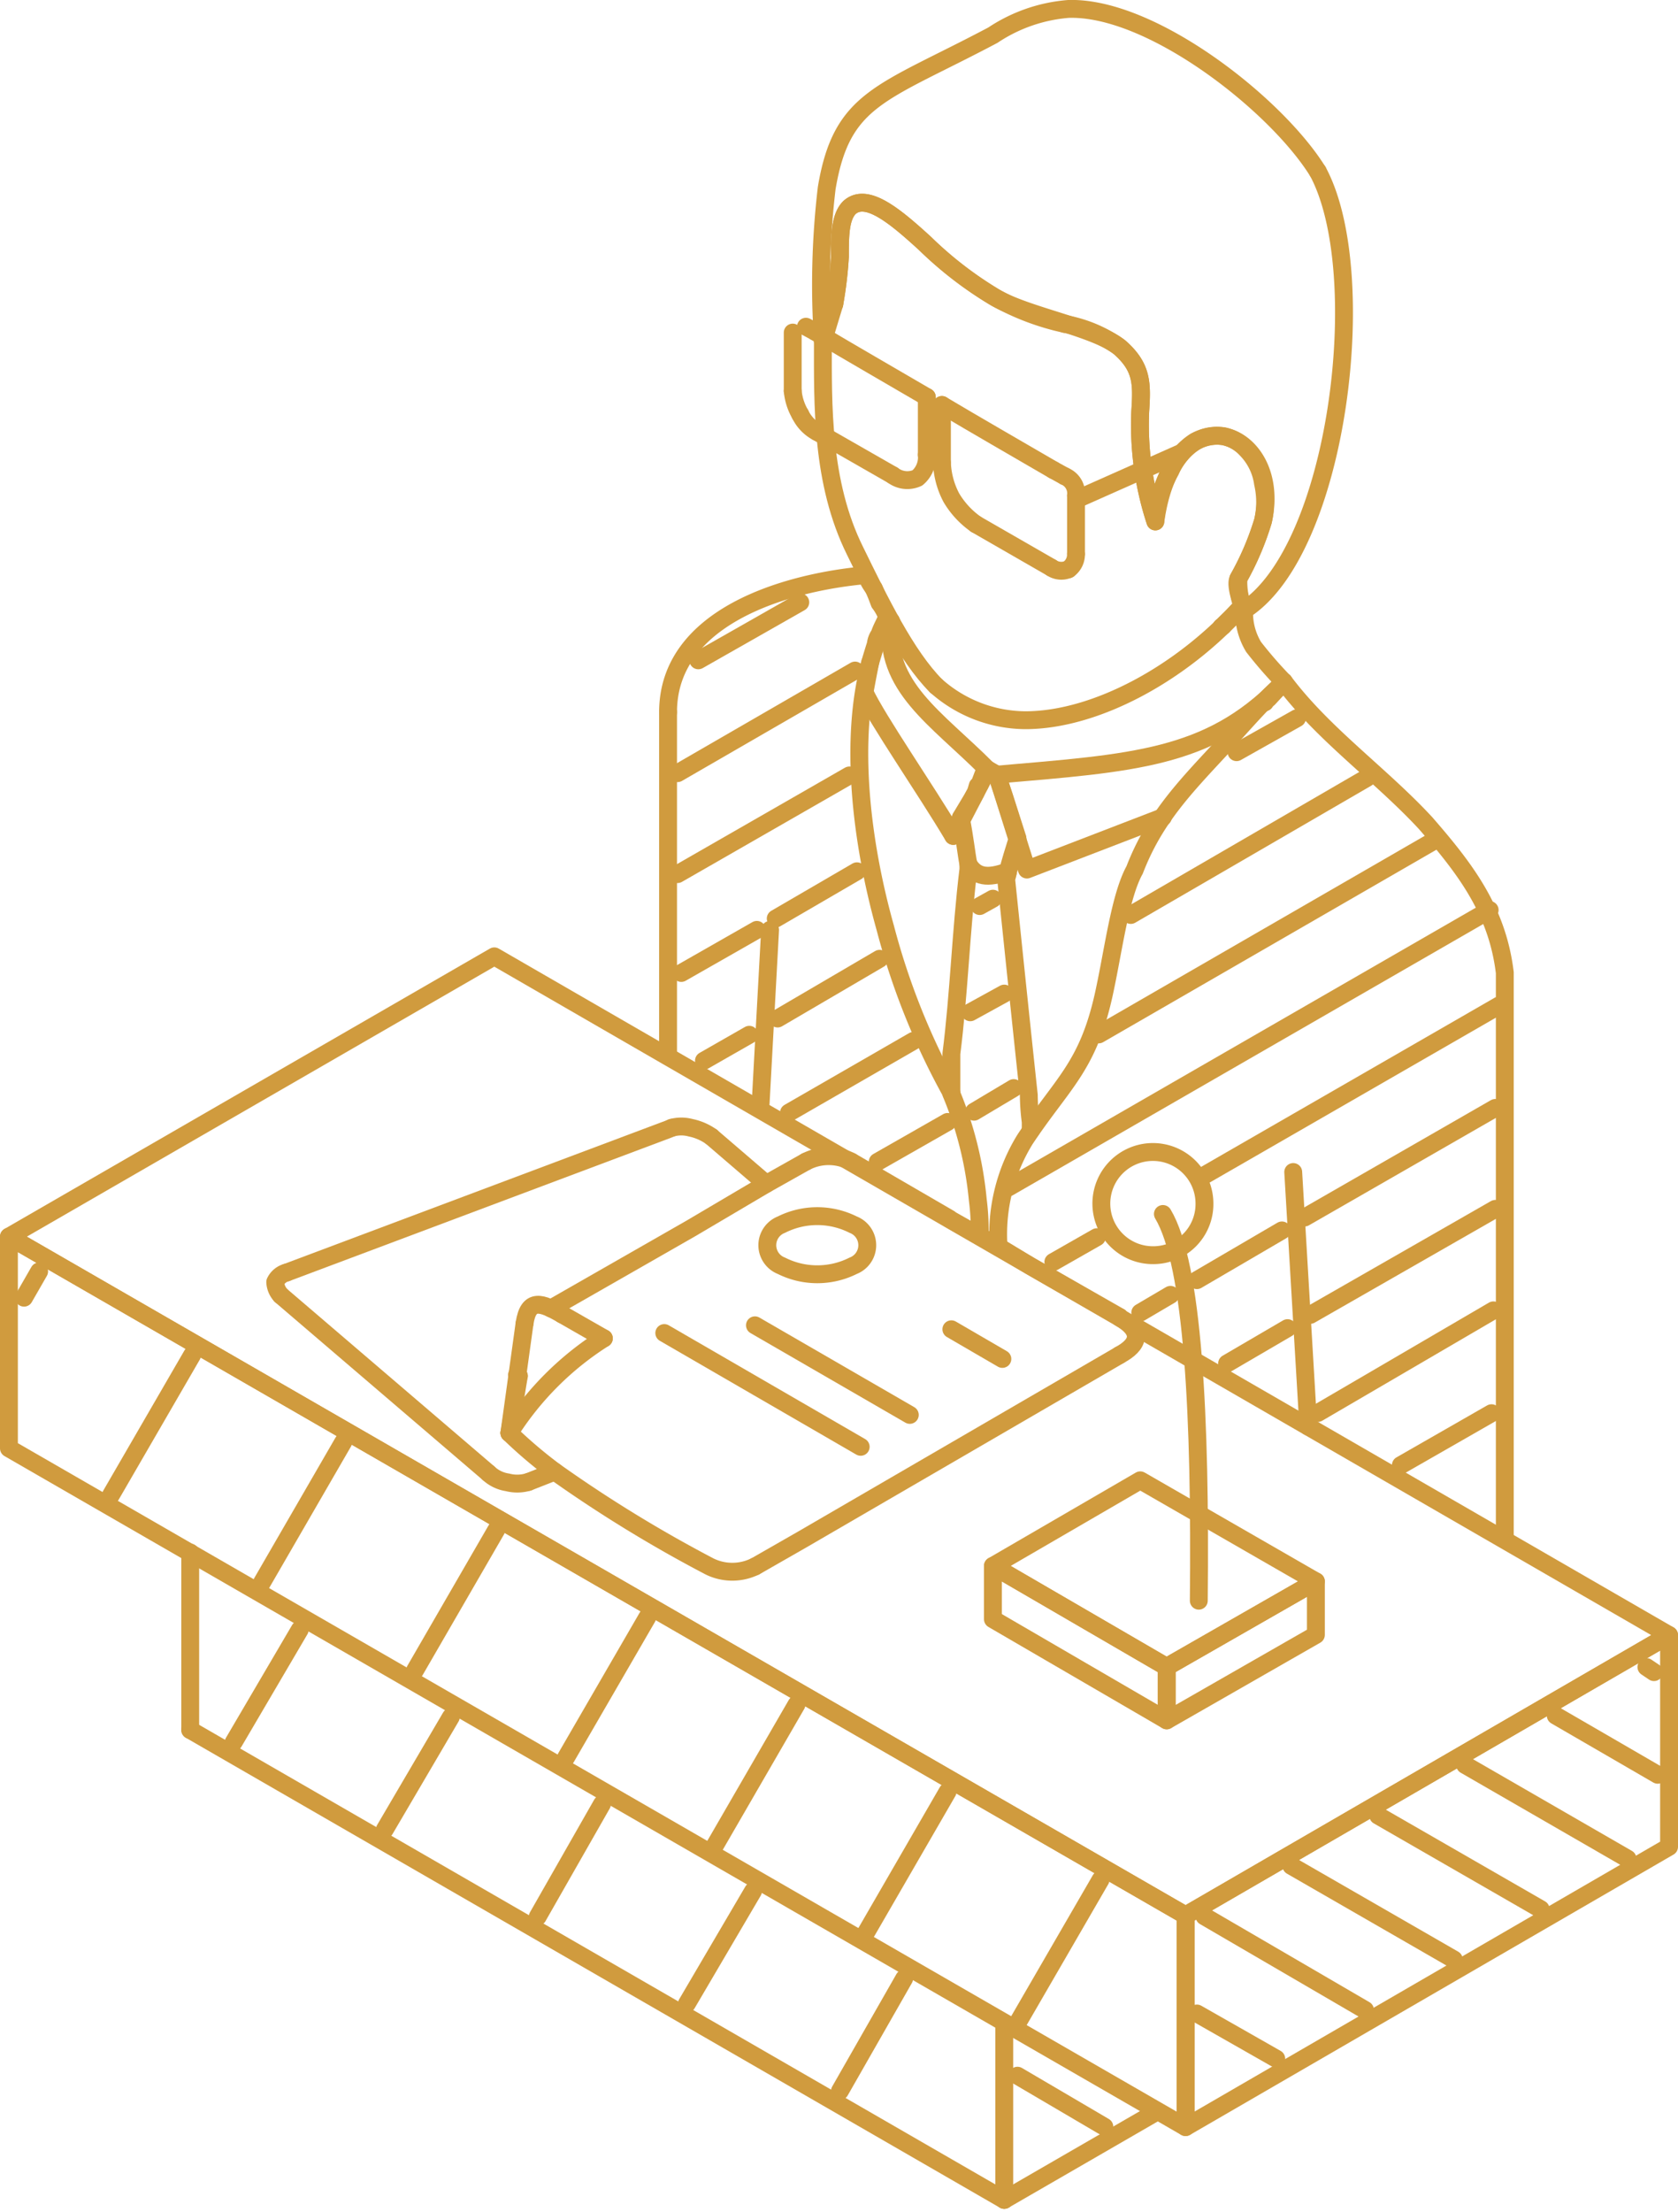 <svg xmlns="http://www.w3.org/2000/svg" width="93.929" height="123.729" viewBox="0 0 93.929 123.729"><defs><style>.a,.b,.c{fill:none;stroke:#d09b3e;stroke-linecap:round;}.a,.b{stroke-linejoin:round;}.a{fill-rule:evenodd;}.c{stroke-miterlimit:10;}</style></defs><g transform="translate(0.5 0.5)"><path class="a" d="M4056.933,2445.361a10.126,10.126,0,0,1,1.482-6.014c2.094-3.149,3.5-4.032,4.4-8.068.543-2.452.906-5.5,1.734-7,1.084-2.811,2.726-4.529,4.758-6.714,1.016-1.092,2.277-2.58,3.382-3.573,0-.1.107-.17.212-.243,2.219,2.96,5.392,5.171,7.93,7.907,2.22,2.548,4.018,4.884,4.439,8.373v31.717" transform="translate(-4001.536 -2376.122)"/><path class="a" d="M4087.956,2416.4c0-.031,0-.031.106-.052v-.053" transform="translate(-4017.757 -2377.563)"/><path class="a" d="M4086,2415.17l.212-.17.634-.687" transform="translate(-4015.698 -2376.441)"/><path class="a" d="M4088.79,2408.355c0-.1.107-.17.212-.244a23.634,23.634,0,0,1-1.691-1.946,3.675,3.675,0,0,1-.528-2.051c0-.032-.105-.084-.105-.105.105-.052,0-.127,0-.2v.073c-.319.38-.741.761-1.058,1.078,0,.054-.106.086-.106.086" transform="translate(-4017.64 -2370.482)"/><path class="a" d="M4136.43,2405.931v-.021h-.107" transform="translate(-4087.057 -2371.674)"/><path class="a" d="M4136.806,2389.053c-1.691-1.693-3.172-4.758-4.546-7.559-1.9-3.828-1.8-8.206-1.8-11.715" transform="translate(-4084.897 -2351.18)"/><path class="a" d="M4087.918,2357.516a22.093,22.093,0,0,0,.317-2.653c0-1.143,0-2.2.529-2.739.952-.868,2.536.454,4.229,2a21.093,21.093,0,0,0,3.91,3.013c1.8,1.058,5.6,1.682,6.978,2.792,1.27,1.11,1.27,2.008,1.164,3.594a17.314,17.314,0,0,0,.846,6.153,6.9,6.9,0,0,1,.846-2.833,3.706,3.706,0,0,1,1.374-1.638,2.672,2.672,0,0,1,1.586-.3,2.428,2.428,0,0,1,1.268.719,3.376,3.376,0,0,1,.952,1.924,4.7,4.7,0,0,1,0,2.1,15.889,15.889,0,0,1-1.374,3.215,4.139,4.139,0,0,0,.212,1.531c-3.384,3.807-8.247,6.407-12.16,6.4a7.591,7.591,0,0,1-4.968-1.914" transform="translate(-4041.718 -2341.01)"/><path class="a" d="M4091.889,2347.795c3.065,5.667,1.162,21.187-4.123,24.548-.1-.284-.529-1.406-.317-1.775a15.881,15.881,0,0,0,1.374-3.215c1.163-5.116-4.968-7.505-6.026.022a17.317,17.317,0,0,1-.845-6.153c.105-1.586.105-2.484-1.164-3.594a7.554,7.554,0,0,0-3.065-1.3" transform="translate(-4018.625 -2338.711)"/><path class="a" d="M4126.747,2358.626a14.067,14.067,0,0,1-3.913-1.491,21.1,21.1,0,0,1-3.911-3.013c-1.692-1.544-3.276-2.866-4.229-2-.529.538-.529,1.6-.529,2.739a22.193,22.193,0,0,1-.317,2.653" transform="translate(-4067.649 -2341.01)"/><path class="a" d="M4081.227,2345.4a46.156,46.156,0,0,1,.21-8.573c.848-5.064,3.067-5.254,9.3-8.553a8.885,8.885,0,0,1,4.228-1.469c4.653-.149,11.631,5.339,13.955,9.081" transform="translate(-4035.661 -2326.805)"/><path class="a" d="M4101.583,2413.751c-.1.073-.212.148-.212.243-4.016,4.081-8.245,4.3-15.858,4.957" transform="translate(-4030.221 -2376.122)"/><path class="a" d="M4129.113,2411.308c-1.162,4.25-.528,9.927.846,14.822a39.882,39.882,0,0,0,3.7,9.23" transform="translate(-4080.906 -2374.736)"/><path class="a" d="M4101.148,2426.43l1.586,5.021,7.611-2.928" transform="translate(-4045.751 -2383.314)"/><path class="a" d="M4126.308,2446.75v-2.188c.423-3.289.528-6.809.952-10.308v-.3c-.107-.508-.212-1.534-.424-2.569" transform="translate(-4073.553 -2386.127)"/><path class="a" d="M4119.956,2427.8v-.022l.634-1.057.212-.381.1-.348.107-.073v-.022l.212-.559.209-.276.53.305.106.276.318.952.74,2.315v.052" transform="translate(-4066.673 -2382.537)"/><path class="a" d="M4118.353,2438.252a1.967,1.967,0,0,1-.107.423c.424,4.1.848,8.172,1.269,12.094a11.958,11.958,0,0,0,.107,1.5v.485" transform="translate(-4062.426 -2390.019)"/><path class="a" d="M4136.812,2407.64c0-5.329,6.556-7.263,11.1-7.665a2.526,2.526,0,0,0,.422.75c.106.253.211.529.317.813a2.841,2.841,0,0,1,.423.772c-.107.306-.317.634-.423.983a1.109,1.109,0,0,0-.21.55c-.106.328-.212.677-.318,1.037-.105.528-.21,1.078-.317,1.659" transform="translate(-4099.916 -2368.308)"/><path class="a" d="M4124.842,2467a20.386,20.386,0,0,1,1.479,5.932,13.6,13.6,0,0,1,.107,2.03" transform="translate(-4072.088 -2406.326)"/><path class="a" d="M4035.681,2464.924l27.169-15.679,65.759,37.964-27.064,15.679Z" transform="translate(-4035.68 -2396.254)"/><path class="a" d="M4035.681,2552.645l27.064-15.679v11.841l-27.064,15.678Z" transform="translate(-3969.816 -2446.01)"/><path class="a" d="M4164.079,2535.278l-65.865-37.966v-11.84l65.865,37.964Z" transform="translate(-4098.214 -2416.803)"/><path class="a" d="M4098.625,2480.3a2.886,2.886,0,1,1,2.855-2.886A2.861,2.861,0,0,1,4098.625,2480.3Z" transform="translate(-4034.558 -2410.594)"/><path class="a" d="M4081.36,2521.749l8.247-4.788,9.832,5.655-8.352,4.781Z" transform="translate(-4026.279 -2434.663)"/><path class="a" d="M4081.36,2534.807l8.352-4.781v2.992l-8.352,4.781Z" transform="translate(-4016.553 -2442.074)"/><path class="a" d="M4100.658,2531.006v-2.981l9.727,5.656v2.982Z" transform="translate(-4045.578 -2440.939)"/><path class="a" d="M4181.286,2515.835h0l-1.481.581" transform="translate(-4150.732 -2434.025)"/><path class="a" d="M4185.447,2516.541a2.174,2.174,0,0,1-1.163.021,1.982,1.982,0,0,1-1.057-.506" transform="translate(-4156.375 -2434.15)"/><path class="a" d="M4214.811,2491.391a1.166,1.166,0,0,1-.317-.75.984.984,0,0,1,.634-.529" transform="translate(-4199.587 -2419.435)"/><path class="a" d="M4164.66,2479.5l21.356-8.013.212-.086" transform="translate(-4149.121 -2408.821)"/><path class="a" d="M4159.532,2471.307a2.012,2.012,0,0,1,1.057,0,3.056,3.056,0,0,1,1.162.508" transform="translate(-4122.424 -2408.728)"/><path class="a" d="M4147.316,2483.989l7.824-4.473,4.229-2.495,2.22-1.247" transform="translate(-4116.975 -2411.302)"/><path class="a" d="M4141.456,2475.375a2.794,2.794,0,0,1,2.432-.052s0,.02.1.052" transform="translate(-4096.841 -2410.903)"/><path class="a" d="M4106.766,2475.774l5.5,3.193v.02l1.69.952,1.058.6,1.8,1.089,4.968,2.833" transform="translate(-4059.615 -2411.302)"/><path class="a" d="M4104.65,2495.853v.031c1.375.793,1.058,1.534,0,2.1" transform="translate(-4042.486 -2422.691)"/><path class="a" d="M4127.17,2500.786l-4.651,2.7-13.11,7.613-2.643,1.512" transform="translate(-4065.007 -2425.489)"/><path class="a" d="M4167.658,2518.317a2.886,2.886,0,0,1-2.537,0,75.173,75.173,0,0,1-8.669-5.308,25.672,25.672,0,0,1-2.539-2.156" transform="translate(-4125.898 -2431.199)"/><path class="a" d="M4140.169,2485.59a4.481,4.481,0,0,0,4.018,0,1.233,1.233,0,0,0,0-2.3,4.479,4.479,0,0,0-4.018,0A1.233,1.233,0,0,0,4140.169,2485.59Z" transform="translate(-4096.929 -2415.292)"/><path class="a" d="M4131.683,2385.579a1.353,1.353,0,0,0,1.375.148,1.5,1.5,0,0,0,.528-1.29" transform="translate(-4082.206 -2359.495)"/><path class="a" d="M4125.333,2385.439a4.535,4.535,0,0,0,.529,1.966,4.8,4.8,0,0,0,1.374,1.481" transform="translate(-4073.106 -2360.063)"/><line class="b" y1="0.022" transform="translate(54.34 43.358)"/><line class="b" y1="2.093" x2="0.634" transform="translate(45.566 16.506)"/><line class="b" x1="0.529" y1="0.306" transform="translate(54.762 42.524)"/><path class="a" d="M4129.3,2414.226c-2.853-2.866-5.813-4.619-5.39-8.267" transform="translate(-4074.536 -2371.702)"/><path class="a" d="M4128.264,2415.12c.74,1.574,3.384,5.371,4.968,8.033" transform="translate(-4080.373 -2376.898)"/><line class="b" y1="3.455" x2="1.798" transform="translate(52.859 42.8)"/><path class="a" d="M4120.484,2434.076c-.211.677-.424,1.352-.528,1.807" transform="translate(-4064.029 -2387.65)"/><path class="a" d="M4121.177,2437.325c.422.708,1.056.834,2.22.4" transform="translate(-4067.47 -2389.493)"/><line class="b" y1="19.252" transform="translate(36.896 39.332)"/><line class="b" y2="0.022" transform="translate(47.891 38.231)"/><line class="b" x2="0.105" y2="0.054" transform="translate(28.439 76.407)"/><line class="b" x1="8.564" y2="4.947" transform="translate(55.715 117.598)"/><path class="a" d="M4121.667,2596.988v-9.9" transform="translate(-4065.952 -2474.443)"/><path class="a" d="M4226.953,2526.292v9.927" transform="translate(-4216.805 -2439.956)"/><line class="b" x2="45.567" y2="26.283" transform="translate(10.148 96.263)"/><line class="b" x1="0.845" y1="14.241" transform="translate(71.89 65.054)"/><line class="b" y1="9.694" x2="0.529" transform="translate(42.078 51.51)"/><path class="a" d="M4096.469,2482.541c1.691,2.833,2.115,11.333,2.01,21.631" transform="translate(-4031.874 -2415.14)"/><line class="b" x1="11.63" y1="9.949" transform="translate(15.223 71.956)"/><line class="b" x2="3.067" y2="2.632" transform="translate(39.327 63.087)"/><line class="b" y1="3.193" x2="0.529" transform="translate(28.015 76.461)"/><line class="b" x1="2.327" y1="1.331" transform="translate(30.975 73.025)"/><path class="a" d="M4180.943,2494.819c-1.162-.677-1.9-.941-2.112.5" transform="translate(-4149.968 -2421.794)"/><line class="b" x1="0.847" y2="6.121" transform="translate(28.015 73.522)"/><path class="a" d="M4173.454,2503.9a17.02,17.02,0,0,1,5.287-5.287" transform="translate(-4145.439 -2424.256)"/><line class="b" x1="8.669" y1="5.011" transform="translate(41.759 73.628)"/><line class="b" x1="10.995" y1="6.364" transform="translate(36.684 74.061)"/><line class="b" x1="2.855" y1="1.659" transform="translate(52.754 73.85)"/><line class="b" x1="5.709" y2="2.538" transform="translate(59.944 24.815)"/><path class="a" d="M4137.92,2372.182c-2.115-1.237-4.018-2.325-6.238-3.646" transform="translate(-4086.54 -2350.475)"/><line class="b" x1="0.529" y1="0.286" transform="translate(44.614 17.774)"/><line class="b" y2="3.268" transform="translate(43.874 18.102)"/><path class="a" d="M4148.048,2376.181a3.168,3.168,0,0,0,.424,1.311" transform="translate(-4104.174 -2354.812)"/><path class="a" d="M4145.853,2379.209a2.2,2.2,0,0,0,.95.985" transform="translate(-4101.555 -2356.529)"/><line class="b" x2="4.23" y2="2.42" transform="translate(45.248 23.664)"/><line class="b" y1="3.236" transform="translate(51.38 21.707)"/><line class="b" y2="3.224" transform="translate(52.226 22.151)"/><line class="b" x2="4.229" y2="2.431" transform="translate(54.129 28.823)"/><path class="a" d="M4113.362,2399.022a.988.988,0,0,0,.951.085" transform="translate(-4055.005 -2367.767)"/><path class="a" d="M4112.384,2398.1a1.026,1.026,0,0,0,.423-.856" transform="translate(-4053.076 -2366.756)"/><line class="b" y1="3.268" transform="translate(59.732 27.215)"/><path class="a" d="M4113.019,2388.275a1.038,1.038,0,0,0-.634-1.078" transform="translate(-4053.287 -2361.06)"/><line class="b" x1="0.635" y1="0.349" transform="translate(58.463 25.788)"/><path class="a" d="M4121.553,2381.625c-2.219-1.29-4.229-2.443-6.237-3.637" transform="translate(-4063.091 -2355.837)"/><line class="c" y1="2.906" x2="5.075" transform="translate(77.916 78.544)"/><line class="c" y1="5.741" x2="9.833" transform="translate(73.264 72.792)"/><line class="c" y1="1.976" x2="3.384" transform="translate(68.189 73.786)"/><line class="c" y1="5.93" x2="10.36" transform="translate(72.843 67.116)"/><line class="c" y1="0.994" x2="1.691" transform="translate(63.328 71.924)"/><line class="c" y1="2.781" x2="4.758" transform="translate(66.499 68.321)"/><line class="c" y1="6.132" x2="10.679" transform="translate(72.524 61.469)"/><line class="c" y1="1.385" x2="2.432" transform="translate(58.463 68.7)"/><line class="c" y1="9.557" x2="16.599" transform="translate(66.815 55.74)"/><line class="c" y1="15.531" x2="26.959" transform="translate(55.927 50.4)"/><line class="c" y1="10.859" x2="18.818" transform="translate(61.002 46.499)"/><line class="c" y1="7.666" x2="13.214" transform="translate(62.799 43.01)"/><line class="c" y1="1.903" x2="3.384" transform="translate(68.718 39.669)"/><line class="c" y1="1.322" x2="2.22" transform="translate(54.023 60.359)"/><line class="c" y1="1.046" x2="1.903" transform="translate(53.812 55.074)"/><line class="c" y1="0.412" x2="0.74" transform="translate(54.34 49.766)"/><line class="c" y1="2.229" x2="3.911" transform="translate(48.632 62.253)"/><line class="c" y1="4.016" x2="6.976" transform="translate(43.664 57.717)"/><line class="c" y1="1.449" x2="2.537" transform="translate(38.905 57.378)"/><line class="c" y1="3.341" x2="5.709" transform="translate(43.028 53.128)"/><line class="c" y1="2.411" x2="4.23" transform="translate(37.636 51.51)"/><line class="c" y1="2.644" x2="4.546" transform="translate(42.923 48.233)"/><line class="c" y1="5.519" x2="9.621" transform="translate(37.425 42.873)"/><line class="c" y1="5.741" x2="9.938" transform="translate(37.425 37.005)"/><line class="c" y1="3.245" x2="5.709" transform="translate(38.589 33.189)"/><line class="c" y1="7.846" x2="4.546" transform="translate(56.56 104.635)"/><line class="c" y1="7.855" x2="4.545" transform="translate(47.998 99.709)"/><line class="c" y1="7.855" x2="4.546" transform="translate(39.539 94.836)"/><line class="c" y1="7.844" x2="4.546" transform="translate(31.187 89.961)"/><line class="c" y1="7.856" x2="4.546" transform="translate(22.73 85.078)"/><line class="c" y1="7.855" x2="4.546" transform="translate(14.166 80.16)"/><line class="c" y1="7.844" x2="4.546" transform="translate(5.709 75.288)"/><line class="c" y1="1.47" x2="0.845" transform="translate(0.845 70.614)"/><line class="c" y1="6.29" x2="3.594" transform="translate(46.517 110.166)"/><line class="c" y1="6.299" x2="3.701" transform="translate(37.953 105.271)"/><line class="c" y1="6.299" x2="3.594" transform="translate(29.601 100.408)"/><line class="c" y1="6.301" x2="3.699" transform="translate(21.039 95.534)"/><line class="c" y1="6.301" x2="3.7" transform="translate(12.58 90.65)"/><line class="c" x2="4.863" y2="2.855" transform="translate(56.455 115.599)"/><line class="c" x2="4.441" y2="2.527" transform="translate(66.499 112.121)"/><line class="c" x2="8.986" y2="5.234" transform="translate(66.922 106.687)"/><line class="c" x2="9.093" y2="5.234" transform="translate(71.785 103.863)"/><line class="c" x2="9.093" y2="5.232" transform="translate(76.648 101.053)"/><line class="c" x2="9.091" y2="5.243" transform="translate(81.512 98.218)"/><line class="c" x2="5.709" y2="3.308" transform="translate(86.586 95.46)"/><line class="c" x2="0.424" y2="0.285" transform="translate(91.66 92.742)"/></g></svg>